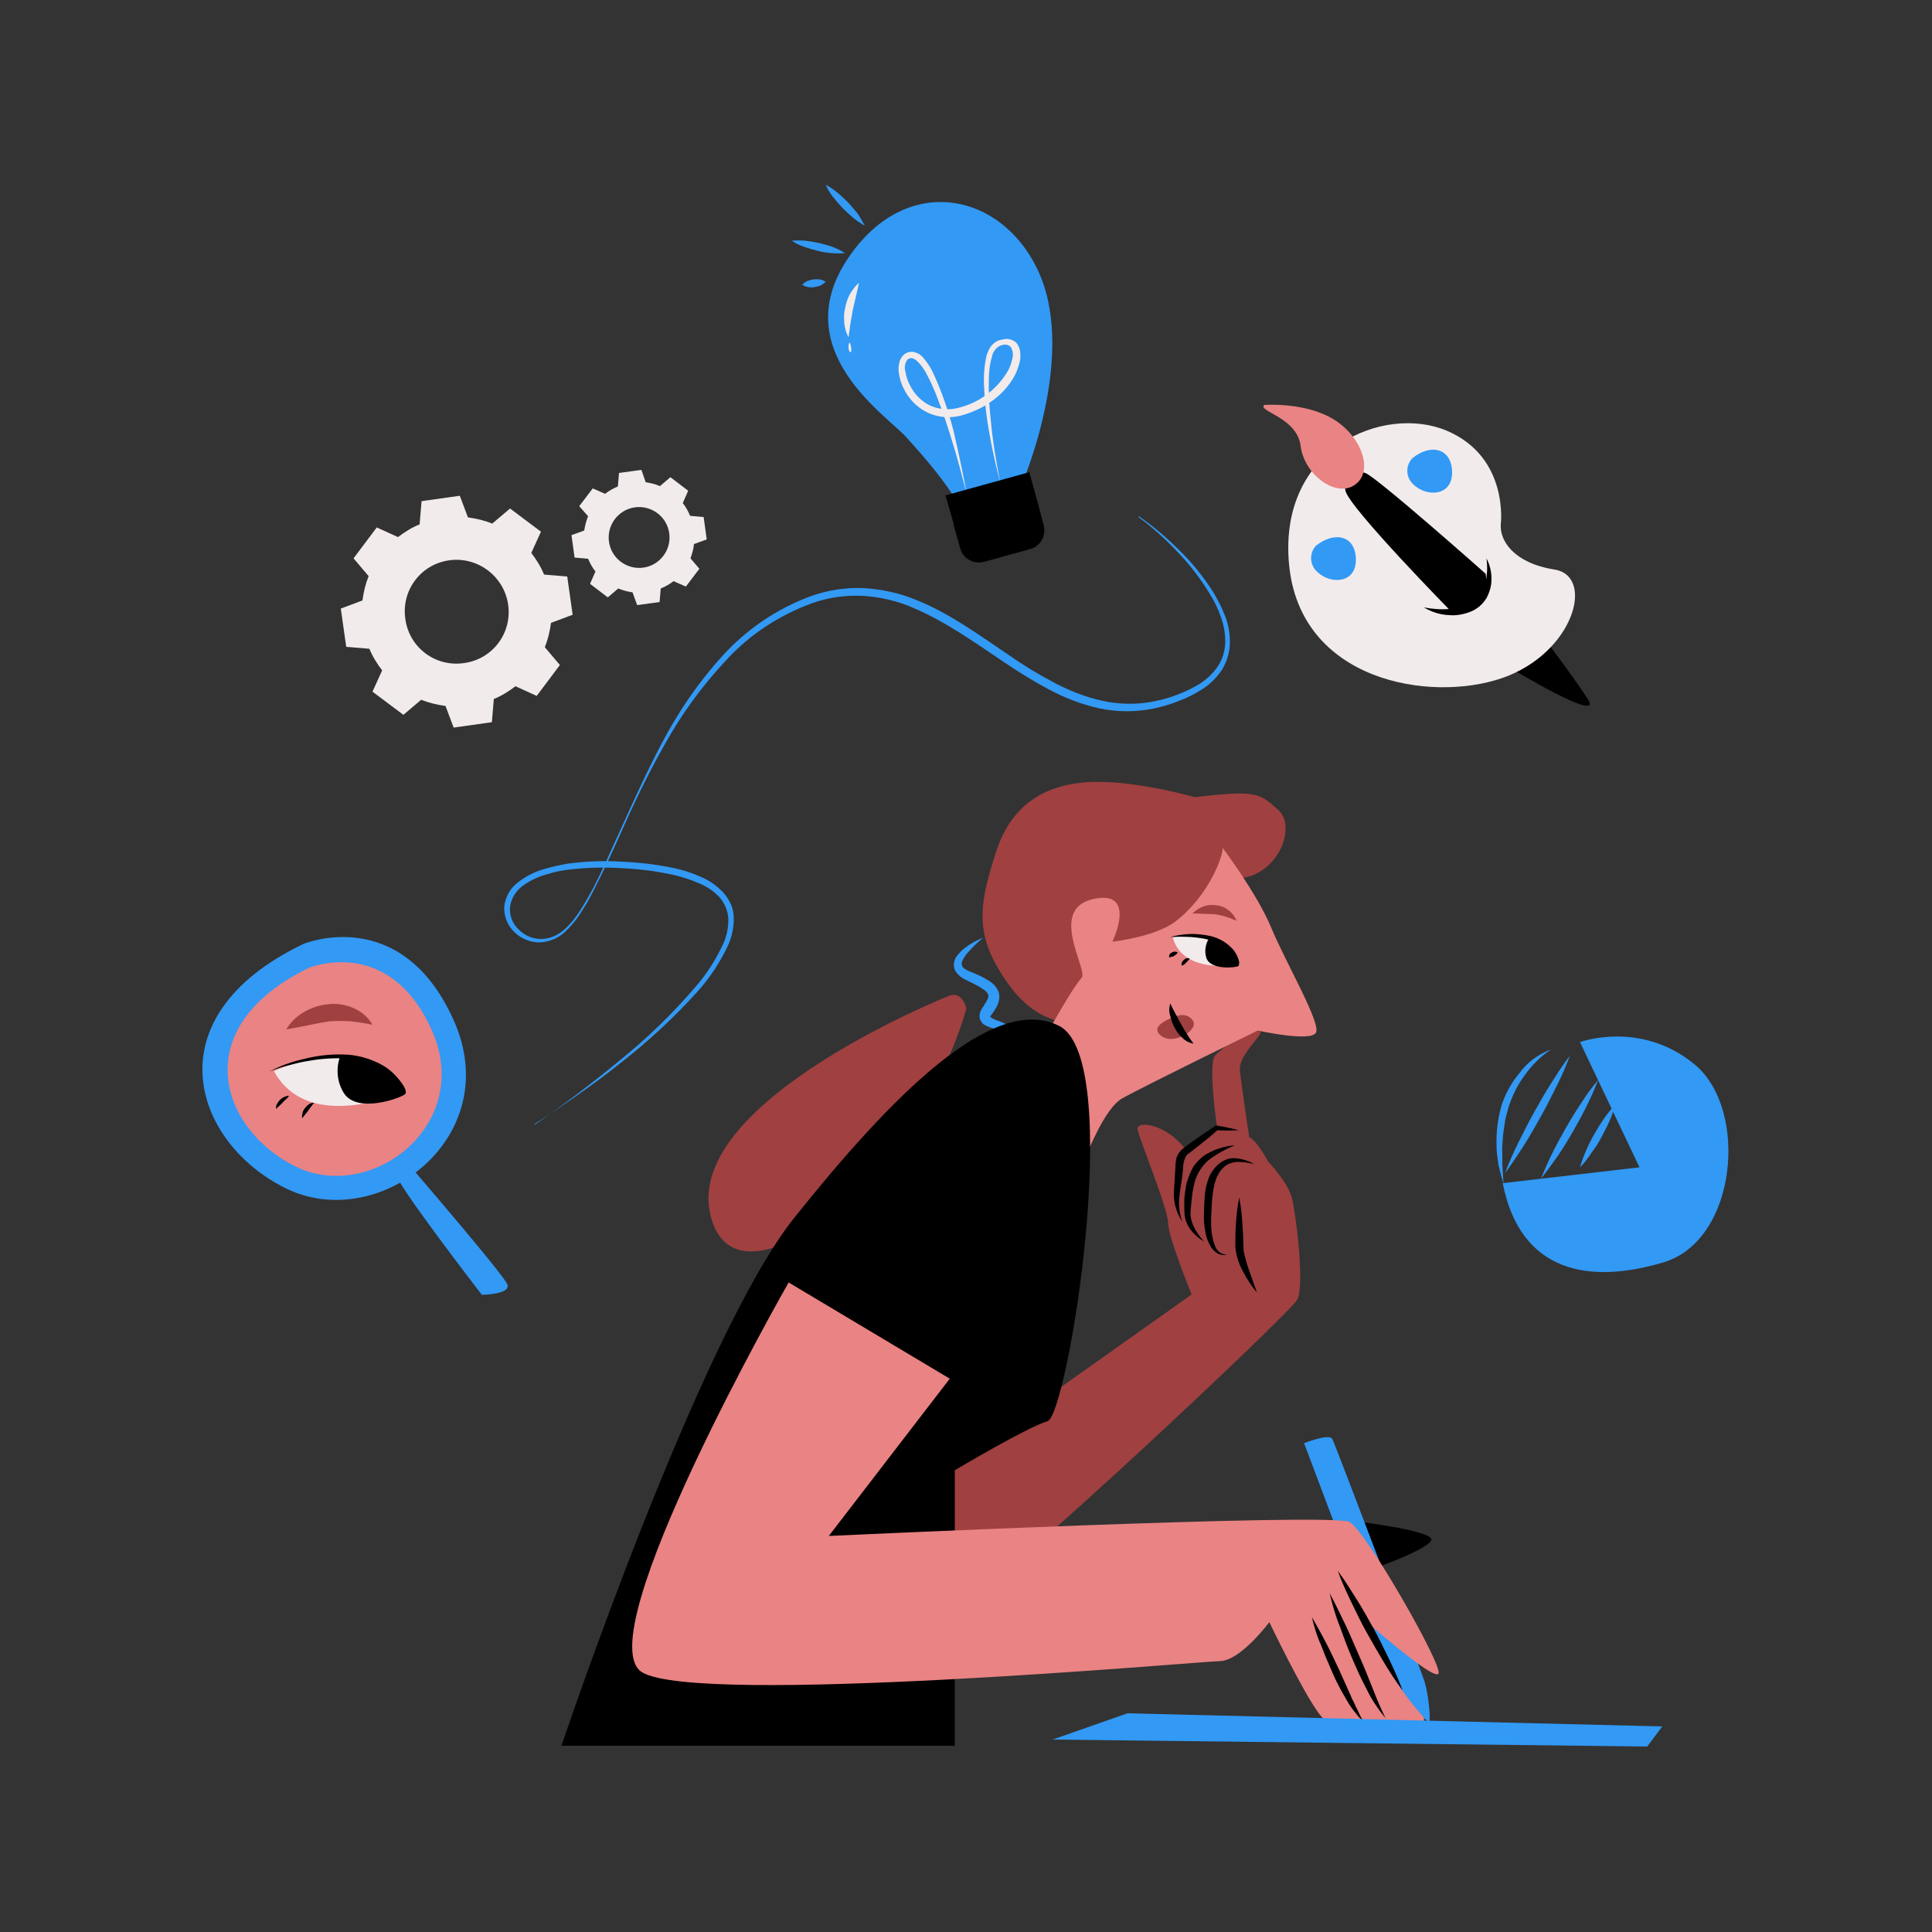 <svg transform="scale(1)" version="1.1" id="Layer_1" xmlns="http://www.w3.org/2000/svg" xmlns:xlink="http://www.w3.org/1999/xlink" x="0px" y="0px" viewBox="0 0 500 500" xml:space="preserve" class="show_show__wrapper__graphic__5Waiy "><rect x="0" y="0" width="500" height="500" fill="#333333" stroke="none"/><title>React</title><style type="text/css">
	.st0{fill:#3299F5;}
	.st1{fill:#F2EBEB;}
	.st2{fill:#000001;}
	.st3{fill:#EA8383;}
	.st4{fill:#A04040;}
</style><g id="light"><path class="st0" d="M247.5,129.7c0,0-2.3-4.9-13.1-16.7c-5.1-5.6-30.5-22.2-15.3-45.6s41-17.7,50.1,3.9s-4.5,53.4-4.5,53.4
		L247.5,129.7z"></path><path class="st1" d="M250.2,127.8c-1.4-5.3-2.8-10.7-4.5-15.9c-0.8-2.6-1.7-5.2-2.7-7.8c-0.9-2.6-2-5.1-3.3-7.5
		c-0.6-1.2-1.4-2.2-2.3-3.1c-0.4-0.4-0.8-0.6-1.3-0.8c-0.4-0.1-0.9,0.1-1.2,0.3c-0.7,0.9-0.9,2-0.6,3.1c0.2,1.3,0.6,2.5,1.2,3.6
		c1.1,2.3,3,4.2,5.3,5.3c2.3,1,5,1.2,7.4,0.5c5.2-1.3,9.6-4.6,12.4-9.1c0.7-1.1,1.1-2.3,1.4-3.6c0.3-1.1,0.1-2.2-0.5-3.1
		c-0.3-0.3-0.8-0.5-1.3-0.5c-0.3,0-0.6,0-0.8,0.1c-0.3,0.1-0.5,0.1-0.8,0.3c-1,0.6-1.7,1.6-1.9,2.8c-0.4,1.3-0.6,2.6-0.7,3.9
		c-0.1,1.3-0.1,2.7-0.1,4.1c0,2.7,0.2,5.5,0.5,8.2c0.5,5.5,1.4,10.9,2.5,16.4c-1.4-5.3-2.6-10.8-3.4-16.2c-0.4-2.8-0.7-5.5-0.8-8.3
		c-0.1-1.4-0.1-2.8,0-4.2c0.1-1.4,0.3-2.9,0.6-4.2c0.2-0.7,0.5-1.4,0.9-2.1c0.4-0.7,1.1-1.3,1.8-1.7c0.4-0.2,0.8-0.3,1.2-0.4
		c0.4-0.1,0.8-0.1,1.2-0.2c0.9,0,1.8,0.3,2.5,0.9c0.6,0.6,1,1.5,1.1,2.3c0.1,0.8,0.1,1.6,0,2.3c-0.3,1.5-0.8,2.9-1.5,4.2
		c-1.4,2.5-3.4,4.7-5.8,6.4c-2.3,1.7-5,2.9-7.8,3.7c-2.9,0.8-6,0.6-8.8-0.7c-2.7-1.3-4.9-3.5-6.2-6.2c-0.7-1.3-1.1-2.8-1.3-4.2
		c-0.1-0.8-0.1-1.6,0.1-2.3c0.1-0.9,0.6-1.7,1.2-2.3c0.7-0.6,1.7-0.9,2.6-0.7c0.9,0.2,1.6,0.6,2.2,1.2c1,1.1,1.8,2.3,2.5,3.6
		c2.4,5,4.2,10.3,5.6,15.7C248,116.9,249.2,122.3,250.2,127.8z"></path><path class="st2" d="M244.7,128.2l21.7-6l0,0l2.1,7.7c0.7,2.7-0.8,5.5-3.5,6.2l0,0l-11.9,3.3c-2.7,0.8-5.5-0.8-6.2-3.5c0,0,0,0,0,0
		L244.7,128.2L244.7,128.2z"></path><path class="st2" d="M246.8,135.9l21.7-6l0,0l1.6,6c0.7,2.7-0.8,5.5-3.5,6.2l0,0l-11.9,3.3c-2.7,0.7-5.5-0.8-6.2-3.5v0L246.8,135.9
		L246.8,135.9L246.8,135.9z"></path><path class="st0" d="M223.8,58.4c-1.1-0.6-2.1-1.3-3.1-2.1c-0.9-0.8-1.8-1.6-2.7-2.5c-0.8-0.9-1.6-1.8-2.4-2.8
		c-0.8-1-1.4-2-1.9-3.2c1.1,0.6,2.1,1.3,3.1,2.1c0.9,0.8,1.8,1.6,2.7,2.5c0.8,0.9,1.6,1.8,2.4,2.8C222.6,56.2,223.2,57.3,223.8,58.4
		z"></path><path class="st0" d="M218.7,65.5c-1.2,0.1-2.4,0.1-3.6,0c-1.2-0.1-2.4-0.3-3.5-0.6c-1.2-0.3-2.3-0.6-3.4-1
		c-1.2-0.4-2.3-0.9-3.3-1.6c1.2-0.1,2.4-0.1,3.6,0c2.4,0.3,4.7,0.8,7,1.6C216.5,64.3,217.6,64.8,218.7,65.5z"></path><path class="st0" d="M213.7,72.9c-0.4,0.4-0.9,0.8-1.4,1c-0.5,0.2-1,0.3-1.5,0.4c-0.5,0.1-1,0.1-1.6,0c-0.6-0.1-1.1-0.3-1.6-0.6
		c0.4-0.4,0.9-0.8,1.4-1c1-0.4,2.1-0.5,3.1-0.4C212.6,72.4,213.2,72.6,213.7,72.9z"></path><path class="st1" d="M222.3,73.2c-0.5,2.5-1.1,4.7-1.6,7c-0.2,1.1-0.4,2.3-0.6,3.5s-0.3,2.4-0.5,3.6c-0.6-1.1-1-2.4-1.1-3.7
		c-0.1-1.3-0.1-2.6,0.2-3.8c0.2-1.2,0.6-2.4,1.2-3.6C220.6,75.1,221.3,74,222.3,73.2z"></path><path class="st1" d="M219.7,88.9c0,0-0.4,1.6,0.3,2.2S220.1,87.8,219.7,88.9z"></path><path class="st0" d="M138.5,291c7.5-5.2,14.8-10.7,21.8-16.5c7.1-5.7,13.7-12.1,19.6-19c3-3.4,5.4-7.2,7.3-11.3
		c0.9-2,1.3-4.1,1.3-6.3c-0.1-2.1-0.9-4.1-2.3-5.7c-1.5-1.6-3.3-2.8-5.3-3.6c-2-0.9-4.2-1.6-6.3-2.1c-4.4-1-8.9-1.6-13.4-1.8
		c-4.5-0.3-9-0.2-13.5,0.3c-2.2,0.2-4.4,0.7-6.6,1.4c-2.1,0.6-4.1,1.6-5.9,2.9c-1.7,1.3-2.9,3.2-3.2,5.4c-0.2,2.2,0.6,4.3,2.2,5.8
		c1.5,1.6,3.6,2.5,5.8,2.5c2.2,0,4.3-0.9,6-2.4c1.7-1.5,3.1-3.3,4.3-5.2c1.2-1.9,2.3-3.9,3.4-5.9c2.1-4.1,3.9-8.2,5.8-12.4
		c3.8-8.3,7.5-16.7,11.8-24.8c4.3-8.2,9.5-15.8,15.7-22.6c6.3-6.9,14.1-12.2,22.8-15.4c4.4-1.6,9.1-2.3,13.8-2.1
		c4.7,0.3,9.3,1.3,13.6,3.1c8.7,3.5,16.1,9,23.7,14.1c3.7,2.6,7.6,5,11.6,7.1c3.9,2.1,8.1,3.8,12.5,4.8c4.4,1,8.9,1.1,13.2,0.3
		c4.4-0.8,8.6-2.4,12.4-4.7c1.8-1.2,3.4-2.7,4.6-4.5c1.2-1.8,1.8-3.9,1.9-6.1c0-2.2-0.3-4.4-1.1-6.5c-0.7-2.1-1.7-4.2-2.9-6.1
		c-2.4-3.9-5.1-7.5-8.3-10.8c-3.1-3.3-6.5-6.4-10.2-9.1l0.1-0.2c3.8,2.6,7.3,5.6,10.5,8.8c3.3,3.2,6.2,6.8,8.7,10.7
		c1.2,2,2.3,4.1,3.1,6.2c0.9,2.2,1.3,4.6,1.3,6.9c0,2.4-0.7,4.8-1.9,6.9c-1.3,2-3,3.8-5,5.1c-2,1.3-4.1,2.4-6.3,3.2
		c-2.2,0.9-4.4,1.5-6.7,2c-4.6,0.9-9.4,0.9-14-0.1c-4.5-1-8.9-2.7-13-4.9c-4.1-2.2-8-4.6-11.8-7.2c-7.6-5.1-15-10.4-23.3-13.9
		c-4.1-1.8-8.5-2.8-13-3.1c-4.5-0.2-8.9,0.4-13.1,1.9c-8.5,3.1-16.2,8.1-22.3,14.8c-6.2,6.6-11.6,14-16,22
		c-4.5,7.9-8.4,16.2-12.1,24.6c-1.9,4.2-3.8,8.3-5.9,12.4c-1,2-2.1,4.1-3.4,6c-1.2,2-2.7,3.8-4.4,5.4c-1.8,1.6-4.1,2.5-6.5,2.6
		c-2.4,0-4.8-1-6.5-2.7c-1.8-1.7-2.7-4.1-2.6-6.6c0.3-2.5,1.5-4.7,3.5-6.2c1.9-1.5,4-2.6,6.2-3.3c2.2-0.7,4.5-1.2,6.8-1.6
		c4.6-0.6,9.2-0.8,13.8-0.5c4.6,0.2,9.2,0.7,13.8,1.7c2.3,0.5,4.5,1.2,6.7,2.2c2.2,0.9,4.2,2.3,5.9,4.1c0.8,0.9,1.5,2,2,3.1
		c0.5,1.2,0.7,2.4,0.7,3.6c0,2.4-0.5,4.8-1.5,7c-2,4.2-4.5,8.1-7.6,11.6c-6.2,6.9-12.9,13.1-20.2,18.8c-3.6,2.9-7.3,5.6-11,8.2
		s-7.5,5.2-11.4,7.7L138.5,291z"></path></g><g id="magnifying-glass"><path class="st0" d="M124.7,335.1c0,0-23-29.8-22.1-31.2c0.9-1.1,2-1.9,3.3-2.4c0,0,24.4,28.3,25.4,30.9S124.7,335.1,124.7,335.1z"></path><path class="st3" d="M113.4,265.4c12.1,26.8-17.1,49-38.3,38.6S44,264.8,79,247.9C79,247.9,101.3,238.6,113.4,265.4z"></path><path class="st0" d="M78.5,244.3c-39.6,19-28.4,51.6-4.4,63.3s56.9-13.3,43.3-43.6S78.5,244.3,78.5,244.3z M111.7,266.5
		c11.1,24.6-15.7,45-35.2,35.4s-28.5-36,3.6-51.5C80.1,250.5,100.6,241.9,111.7,266.5z"></path><path class="st1" d="M70.9,277.2c0,0,24.1-11.5,34.1,5.1C105,282.3,80,293.9,70.9,277.2z"></path><path class="st2" d="M69.7,277.3c2.9-1.5,6-2.6,9.2-3.3c3.2-0.8,6.5-1.2,9.8-1.1c3.3,0,6.6,0.9,9.6,2.4c3,1.5,5.3,4,6.7,7
		c-0.8-1.4-1.9-2.6-3.1-3.7c-1.2-1.1-2.5-2-4-2.6c-2.9-1.3-6.1-2.1-9.3-2.1c-3.2-0.1-6.4,0.2-9.6,0.8c-1.6,0.3-3.2,0.7-4.7,1.1
		C72.8,276.2,71.2,276.7,69.7,277.3z"></path><path class="st2" d="M71.5,287c-0.1-0.4-0.1-0.9,0.2-1.3c0.2-0.4,0.5-0.8,0.8-1.1c0.6-0.6,1.5-1,2.3-1c-0.2,0.3-0.5,0.7-0.8,0.9
		c-0.3,0.3-0.6,0.5-0.8,0.8l-0.8,0.8C72,286.4,71.7,286.7,71.5,287z"></path><path class="st2" d="M78.2,289.4c-0.1-0.5,0-0.9,0.1-1.4c0.1-0.4,0.3-0.9,0.6-1.2c0.3-0.4,0.6-0.7,1-1c0.4-0.3,0.9-0.4,1.4-0.4
		c-0.3,0.4-0.6,0.7-0.8,1s-0.5,0.6-0.7,1C79.2,288.1,78.7,288.8,78.2,289.4z"></path><path class="st2" d="M87.9,273.8c-1,3-0.6,6.4,1.1,9.1c3.5,5.5,15.2,1.1,15.9,0.2C106.2,281.1,96.9,271.2,87.9,273.8z"></path><path class="st4" d="M74.1,266.4c1.1-1.9,2.7-3.4,4.6-4.5c1.9-1.1,4-1.8,6.2-2c2.3-0.3,4.5,0.1,6.6,1c2.1,0.9,3.8,2.4,4.9,4.3
		c-1.9-0.4-3.9-0.7-5.8-0.9c-1.7-0.1-3.5-0.1-5.2,0C81.9,264.8,78.4,265.7,74.1,266.4z"></path></g><g id="character"><path class="st2" d="M354,406.5c0,0,15.4-5.3,16.4-7.9s-22.1-5.2-22.1-5.2L354,406.5z"></path><path class="st0" d="M369.8,445.5c0.5,0.6,0.1-6.8-1.3-10.8c-0.7-2.2-22.9-60.8-23.7-62.3s-7.3,1.1-7.3,1.1l22.9,60.8
		C360.5,434.4,366.8,444.4,369.8,445.5z"></path><path class="st4" d="M323.3,294.3c2.2,1.1,4.8,6.2,4.8,6.2s5.1,5.3,6.2,9.4s3.4,22.9,1.4,26.5s-77.2,74.3-83.1,75.6
		s-20.1,1.6-20.1,1.6v-24.8l75.9-53.8c0,0-6.1-14.8-6.1-18.5s-7.5-21.8-7.9-24.2s7.5-1.6,12.7,5.5l7.9-5.9c0,0-2.5-16.8-0.5-18.8
		s8.6-7,11.2-6.5s-5.3,5.8-4.8,10.5S323.3,294.3,323.3,294.3z"></path><path class="st2" d="M325.3,334.5c-1.4-1.6-2.6-3.5-3.6-5.4c-1.1-2-1.8-4.2-2-6.4c0-2.2,0-4.3,0.2-6.4c0.1-2.2,0.4-4.3,0.8-6.4
		c0.4,2.1,0.7,4.3,0.8,6.4c0.1,1.1,0.1,2.1,0.2,3.2l0.1,3.2c0,1,0.2,1.9,0.5,2.9c0.2,1,0.6,2,0.9,3L325.3,334.5z"></path><path class="st2" d="M317.6,324.7c-0.8,0.2-1.6,0.1-2.3-0.2c-0.7-0.4-1.3-0.9-1.8-1.6c-0.8-1.3-1.4-2.8-1.6-4.4
		c-0.3-1.5-0.4-3-0.3-4.6c0-1.5,0.1-3,0.2-4.5c0.1-1.6,0.5-3.1,1-4.5c0.6-1.5,1.6-2.9,2.9-3.9c0.7-0.5,1.4-0.9,2.2-1.1
		c0.8-0.2,1.6-0.2,2.4-0.1c1.5,0.2,3,0.7,4.3,1.5c-1.4-0.4-2.8-0.6-4.3-0.6c-0.7,0-1.4,0.2-2,0.4c-0.6,0.2-1.2,0.6-1.6,1
		c-2,1.8-2.6,4.6-2.9,7.4c-0.2,1.4-0.2,2.9-0.3,4.4c-0.1,1.4-0.1,2.9,0,4.3c0.1,1.4,0.4,2.8,0.9,4.1
		C314.9,323.8,316.1,324.7,317.6,324.7z"></path><path class="st2" d="M311.6,321.3c-1.2-0.7-2.3-1.6-3.2-2.7c-0.9-1.1-1.6-2.5-1.8-4c-0.1-0.7-0.1-1.4-0.1-2.1c0-0.7,0-1.4,0-2.1
		c0.1-1.4,0.3-2.8,0.6-4.2c0.4-1.4,0.9-2.7,1.6-4c0.8-1.3,1.8-2.3,3-3.2c2.4-1.5,5.1-2.4,7.9-2.6c-2.5,1-4.8,2.3-6.9,3.9
		c-1.9,1.7-3.2,3.9-3.7,6.4c-0.3,1.3-0.5,2.6-0.6,3.9c-0.1,0.6-0.1,1.3-0.2,2s-0.1,1.4-0.1,1.9C308.3,316.9,309.8,319.3,311.6,321.3
		z"></path><path class="st2" d="M306,316.2c-1.4-2.1-2.2-4.5-2.2-7c0-1.2,0.1-2.5,0.2-3.7c0.1-1.2,0.1-2.4,0.2-3.6c0-0.7,0.1-1.3,0.2-1.9
		c0.1-0.7,0.5-1.4,1-2c0.2-0.3,0.5-0.5,0.8-0.8c0.3-0.2,0.5-0.4,0.8-0.6l1.5-1.1c2-1.4,4-2.8,6-4.1l0.2-0.1h0.2
		c1.9,0.3,3.8,0.7,5.7,1.2c-2,0.1-3.9,0.1-5.8,0l0.4-0.1c-1.8,1.6-3.7,3.1-5.6,4.6l-1.4,1.1c-0.2,0.2-0.5,0.4-0.7,0.5
		c-0.2,0.1-0.3,0.3-0.5,0.5c-0.5,0.9-0.8,1.9-0.8,2.9c-0.1,1.2-0.2,2.4-0.4,3.6s-0.4,2.4-0.5,3.5C304.9,311.6,305.2,314,306,316.2z"></path><path class="st4" d="M309.2,206.3c0,0-17.1-4.9-28.7-3.8c-11.4,1-19.2,6.8-22.8,18.2c-3.8,12-5.5,19.5,0.6,29.9
		c6.1,10.4,14.5,17.8,30.4,12.3s22.5-34.6,32.3-35.6s14.7-13.4,9.8-17.7S325.5,204.4,309.2,206.3z"></path><path class="st3" d="M266.1,324.5c0.7,1.7,2.7,2.5,4.4,1.7c0.9-0.4,1.6-1.2,1.9-2.1c3.9-13,11.5-36.3,18.1-39.9s35-17.5,35-17.5
		s13.9,3.1,15.1,0.5s-7.9-18.2-11.6-27.1s-12.6-20.7-12.6-20.7c0.3,1.6-3.3,12.2-12.1,19c-5.3,4.1-16.4,5.3-16.4,5.3
		s6.6-13.7-5.1-11s-1,18.5-2.9,20.4c-4,4.1-20.5,36.2-24.6,41.7C254.5,296,262.3,316,266.1,324.5z"></path><path class="st1" d="M303.5,242.6c0,0,14.1-3,17.3,7C320.8,249.6,306.2,252.5,303.5,242.6z"></path><path class="st2" d="M302.9,242.5c1.7-0.5,3.5-0.7,5.3-0.8c1.8,0,3.6,0.2,5.3,0.6c1.8,0.5,3.4,1.3,4.8,2.6c1.4,1.2,2.3,2.9,2.5,4.7
		c-0.6-1.6-1.7-3-3-4.1c-1.3-1-2.9-1.8-4.5-2.2c-1.7-0.4-3.4-0.7-5.1-0.8C306.4,242.4,304.6,242.4,302.9,242.5z"></path><path class="st2" d="M302.6,247.8c-0.1-0.3,0-0.6,0.1-0.8c0.1-0.2,0.3-0.4,0.6-0.5c0.5-0.3,1-0.3,1.5,0c-0.1,0.2-0.3,0.4-0.5,0.6
		c-0.2,0.1-0.3,0.2-0.5,0.3c-0.2,0.1-0.3,0.2-0.5,0.2C303,247.7,302.8,247.7,302.6,247.8z"></path><path class="st2" d="M305.8,249.9c-0.1-0.6,0.1-1.1,0.6-1.5c0.2-0.2,0.5-0.3,0.7-0.4c0.3-0.1,0.6,0,0.8,0.1c-0.3,0.4-0.6,0.7-0.9,1
		C306.6,249.6,306.2,249.8,305.8,249.9z"></path><path class="st4" d="M304.1,263.1c0,0,2.9-1.4,4.6,1s-5,6.6-8.3,3.9S304.1,263.1,304.1,263.1z"></path><path class="st2" d="M302.9,259.7c0.4,1,0.9,1.9,1.4,2.8s0.9,1.8,1.4,2.6s0.9,1.7,1.5,2.5c0.5,0.9,1.1,1.7,1.7,2.5
		c-1.1-0.2-2.1-0.7-2.9-1.5c-0.8-0.7-1.5-1.6-2-2.6c-0.5-0.9-0.9-2-1.1-3C302.5,261.9,302.5,260.8,302.9,259.7z"></path><path class="st0" d="M254.4,242.7c-1.4,1.2-2.7,2.4-3.9,3.8c-0.6,0.6-1,1.3-1.4,2.1c-0.3,0.5-0.3,1.1,0,1.6c0.4,0.5,1,0.8,1.6,1.1
		c0.8,0.3,1.7,0.7,2.6,1.1c0.9,0.4,1.8,0.9,2.6,1.4c1,0.6,1.9,1.5,2.4,2.6c0.3,0.7,0.4,1.4,0.3,2.1c-0.1,0.3-0.1,0.6-0.2,0.9
		c-0.1,0.3-0.2,0.5-0.3,0.8c-0.2,0.5-0.5,0.9-0.8,1.4c-0.1,0.2-0.3,0.4-0.4,0.6l-0.4,0.5c-0.1,0.2-0.2,0.3-0.3,0.5v-0.1
		c0,0,0,0,0.1,0.1c0.6,0.4,1.3,0.8,2.1,1c0.4,0.2,0.9,0.3,1.4,0.6c0.6,0.2,1.1,0.6,1.5,1.1c0.3,0.3,0.4,0.8,0.4,1.2
		c0,0.3-0.1,0.7-0.3,1c-0.3,0.4-0.5,0.9-0.9,1.2c-1.1,1.5-2.5,2.8-4.1,3.8c1.1-1.4,2.1-2.9,2.9-4.6c0.2-0.4,0.4-0.7,0.5-1.1
		c0-0.1,0-0.2,0-0.3c0,0,0,0-0.1-0.1c-0.2-0.2-0.5-0.3-0.8-0.4c-0.4-0.1-0.8-0.2-1.2-0.3c-1.1-0.2-2.1-0.6-3-1.1
		c-0.3-0.2-0.6-0.5-0.8-0.9c-0.3-0.4-0.4-0.9-0.4-1.4c0-0.7,0.3-1.4,0.7-2l0.4-0.6c0.1-0.2,0.2-0.4,0.3-0.5c0.2-0.3,0.4-0.7,0.6-1
		l0.2-0.5l0.1-0.4c0-0.2,0-0.4-0.1-0.6c-0.3-0.6-0.8-1-1.3-1.3c-0.7-0.5-1.4-0.9-2.2-1.3l-2.4-1.2c-1.1-0.5-2-1.3-2.6-2.3
		c-0.3-0.6-0.4-1.3-0.3-2c0.1-0.6,0.3-1.2,0.6-1.6c0.6-0.8,1.3-1.6,2.1-2.2C251,244.3,252.6,243.4,254.4,242.7z"></path><path class="st4" d="M245.4,257.8c0,0-67.5,26.9-61.7,55.9s54-8.8,66.4-52.7C250.1,260.9,249,256.2,245.4,257.8z"></path><path class="st4" d="M308.6,236.4c0.8-0.8,1.8-1.4,2.8-1.8c1.1-0.4,2.2-0.5,3.4-0.3c1.2,0.1,2.3,0.6,3.2,1.3c0.9,0.7,1.6,1.6,2,2.7
		c-0.9-0.4-1.9-0.8-2.9-1.1c-0.9-0.3-1.8-0.4-2.7-0.6C312.8,236.5,310.9,236.5,308.6,236.4z"></path><path class="st2" d="M312.8,243c-0.9,1.5-1.1,3.3-0.6,4.9c1.1,3.3,7.9,2.5,8.3,2.1C321.5,249.1,317.9,242.7,312.8,243z"></path><path class="st2" d="M145.3,451.8c0,0,35.6-105.8,60.3-136.7s51.3-58.3,68.5-49.6s2.2,100.8-3,102.3s-24,12.7-24,12.7v71.3
		L145.3,451.8z"></path><path class="st3" d="M214.5,397.5c0,0,130.5-6.1,134.8-3.6s24,36.9,23,39.2s-20.5-15-20.5-15S359,434,368,443.9
		c2.9,3.2-6.7,2.5-6.7,2.5s-2.5,1.5-12.4,0.4c0,0-3.3,2.4-7.6-3.4s-12.8-23.6-12.8-23.6s-7.4,10-12.8,10.1s-134.8,11.7-149.5,2.9
		s37.9-100.9,37.9-100.9l41.7,24.9L214.5,397.5z"></path><path class="st2" d="M339.5,418.5c1.3,2.2,2.5,4.4,3.7,6.7s2.2,4.5,3.3,6.8l3.1,6.9c0.2,0.6,0.5,1.1,0.8,1.7s0.5,1.2,0.8,1.7
		s0.5,1.1,0.8,1.7c0.3,0.6,0.6,1.1,1,1.6l-0.7-0.6c-0.2-0.2-0.5-0.5-0.7-0.7c-0.4-0.5-0.8-1-1.2-1.5c-0.8-1-1.5-2.1-2.1-3.2
		c-1.3-2.2-2.5-4.4-3.5-6.8c-1-2.3-2-4.6-2.9-7C340.8,423.4,340.1,421,339.5,418.5z"></path><path class="st2" d="M344.1,412.3c1.4,2.6,2.7,5.3,4,8s2.4,5.4,3.6,8.1s2.3,5.4,3.4,8.2s2.2,5.5,3.5,8.1c-1.9-2.3-3.6-4.8-4.9-7.5
		c-1.4-2.6-2.6-5.3-3.8-8.1s-2.2-5.5-3.2-8.3C345.6,418.1,344.8,415.2,344.1,412.3z"></path><path class="st2" d="M346.2,406.5c1.8,2.4,3.3,4.9,4.9,7.4s3,5.1,4.4,7.6s2.7,5.2,4,7.9s2.5,5.4,3.5,8.1c-1.8-2.4-3.4-4.9-4.9-7.4
		s-3-5.1-4.4-7.6s-2.7-5.2-4-7.9S347.2,409.3,346.2,406.5z"></path><polygon class="st0" points="272.4,450.2 291.8,443.4 430.2,446.8 426.3,452 	"></polygon></g><g id="chart"><path class="st0" d="M408.9,269.7c0,0,15.7-5.8,29.7,5.8s11,45.5-8.1,51.2s-37,2.8-41.6-20.5l35.4-4.1L408.9,269.7z"></path><path class="st0" d="M401.4,271.6c-2.7,1.8-5,4.1-6.9,6.8c-1.9,2.6-3.3,5.5-4.2,8.5l-0.6,2.3c-0.2,0.8-0.3,1.6-0.4,2.4
		c-0.3,1.6-0.4,3.2-0.5,4.8c-0.1,0.8,0,1.6,0,2.4v2.5c0.1,1.6,0.2,3.3,0.3,5c-0.5-1.6-0.9-3.2-1.3-4.8c-0.2-1.6-0.5-3.3-0.5-5
		c-0.1-3.4,0.3-6.8,1.2-10.1c1-3.3,2.7-6.3,4.9-8.9C395.4,274.8,398.2,272.8,401.4,271.6z"></path><path class="st0" d="M408.9,302.1c0.4-1.5,1-3,1.6-4.4c0.6-1.4,1.3-2.8,2.1-4.2c0.8-1.4,1.6-2.7,2.5-4c0.9-1.3,1.9-2.5,3-3.7
		c-0.4,1.5-1,3-1.6,4.4c-0.6,1.4-1.4,2.8-2.1,4.2s-1.6,2.7-2.5,3.9C411,299.7,410,301,408.9,302.1z"></path><path class="st0" d="M398.8,305.1c0.9-2.3,1.9-4.6,3-6.8c1.1-2.2,2.3-4.4,3.5-6.5s2.5-4.2,3.9-6.3c1.3-2.1,2.8-4.1,4.4-6
		c-0.9,2.3-1.9,4.6-3,6.8c-1.1,2.2-2.3,4.4-3.5,6.5s-2.5,4.2-3.9,6.3C401.8,301.1,400.3,303.1,398.8,305.1z"></path><path class="st0" d="M389.5,303.6c1-2.7,2.2-5.4,3.5-8s2.6-5.2,4-7.7s2.8-5,4.4-7.5s3.1-4.9,4.9-7.2c-1,2.7-2.2,5.4-3.5,8
		s-2.6,5.2-4,7.7s-2.8,5-4.4,7.5S391.2,301.3,389.5,303.6z"></path></g><g id="gear"><path class="st1" d="M121.1,133.9c2.2,0.3,4.3,0.8,6.3,1.6l4.6-3.9l8,6l-2.5,5.5c1.3,1.7,2.5,3.6,3.3,5.6l6,0.5l1.4,9.9l-5.6,2.1
		c-0.3,2.2-0.8,4.3-1.6,6.3l3.9,4.6l-6,8l-5.5-2.5c-1.7,1.3-3.6,2.5-5.6,3.3l-0.5,6l-9.9,1.4l-2.1-5.6c-2.2-0.3-4.3-0.8-6.3-1.6
		l-4.6,3.9l-8-6l2.5-5.5c-1.3-1.7-2.5-3.6-3.3-5.6l-6-0.5l-1.4-9.9l5.6-2.1c0.3-2.2,0.8-4.3,1.6-6.3l-3.9-4.6l6-8l5.5,2.5
		c1.7-1.3,3.6-2.5,5.6-3.3l0.5-6l9.9-1.4C119,128.3,121.1,133.9,121.1,133.9z M116.3,145c-7.4,1-12.5,7.8-11.4,15.2
		c1,7.4,7.8,12.5,15.2,11.4c7.4-1,12.5-7.8,11.4-15.2C130.4,149.1,123.6,144,116.3,145z"></path><path class="st1" d="M167.1,124.8c1.3,0.2,2.5,0.5,3.7,1l2.7-2.3l4.6,3.5l-1.4,3.2c0.8,1,1.4,2.1,1.9,3.3l3.5,0.3l0.8,5.8l-3.3,1.2
		c-0.1,1.3-0.5,2.5-0.9,3.7l2.3,2.7l-3.5,4.6l-3.2-1.4c-1,0.8-2.1,1.4-3.3,1.9l-0.3,3.5l-5.8,0.8l-1.2-3.3c-1.3-0.2-2.5-0.5-3.7-1
		l-2.7,2.3l-4.6-3.5l1.4-3.2c-0.8-1-1.4-2.1-1.9-3.3l-3.5-0.3l-0.8-5.8l3.3-1.2c0.2-1.3,0.5-2.5,1-3.7l-2.3-2.6l3.5-4.6l3.2,1.4
		c1-0.8,2.1-1.4,3.3-1.9l0.3-3.5l5.8-0.8L167.1,124.8L167.1,124.8z M164.3,131.3c-4.3,0.6-7.3,4.6-6.7,8.9c0.6,4.3,4.6,7.3,8.9,6.7
		c4.3-0.6,7.3-4.6,6.7-8.9C172.6,133.7,168.6,130.7,164.3,131.3C164.3,131.3,164.3,131.3,164.3,131.3z"></path></g><g id="palette"><path class="st2" d="M390.4,172.6c0,0,24.9,15.1,20.5,8.3s-12.5-17.3-12.5-17.3L390.4,172.6z"></path><path class="st1" d="M388.4,135.7c0,0,2.2-17.3-13.9-24.2s-43.7,4.2-40.9,34.5s36.5,35.9,55.1,29.5s24.2-26.4,13.6-28.1
		S388.1,139.9,388.4,135.7z"></path><path class="st2" d="M375.5,158.2c0,0-26.4-26.9-27.3-31.2c-1-4.4,2.4-5.4,5.1-4.6s31.2,26.1,31.2,26.1S386.3,159.4,375.5,158.2z"></path><path class="st2" d="M368.5,157.2c2.2,0.4,4.4,0.6,6.6,0.4c1-0.1,2.1-0.3,3.1-0.6c1-0.3,1.9-0.7,2.8-1.3c0.8-0.5,1.6-1.2,2.1-2
		c0.6-0.8,1-1.8,1.3-2.7c0.5-2.1,0.6-4.3,0.3-6.5c1.1,2.1,1.5,4.5,1.2,6.8c-0.2,1.2-0.6,2.4-1.2,3.5c-0.7,1.1-1.5,2-2.6,2.7
		c-1,0.7-2.2,1.1-3.4,1.4c-1.2,0.3-2.4,0.4-3.6,0.3C372.7,159.1,370.5,158.4,368.5,157.2z"></path><path class="st3" d="M327.2,104.8c0,0,10.5-0.8,17.9,3.7s10.5,13.6,5.5,17c-4.9,3.4-13.1-2.7-14-10.1S325.3,106.4,327.2,104.8z"></path><path class="st0" d="M340.6,141.2c-1.8,1.9-1.7,4.9,0.2,6.7c0,0,0,0,0,0c3.4,3.4,10.1,3.2,10.1-3S345.6,137.3,340.6,141.2z"></path><path class="st0" d="M365.5,118.6c-1.8,1.9-1.7,4.9,0.2,6.7c0,0,0,0,0,0c3.4,3.4,10.1,3.2,10.1-3
		C375.8,116.1,370.4,114.6,365.5,118.6z"></path><path class="st1" d="M353.9,160.4c-1.8,1.9-1.7,4.9,0.2,6.7c0,0,0,0,0,0c3.4,3.4,10.1,3.2,10.1-3S358.9,156.5,353.9,160.4z"></path></g></svg>